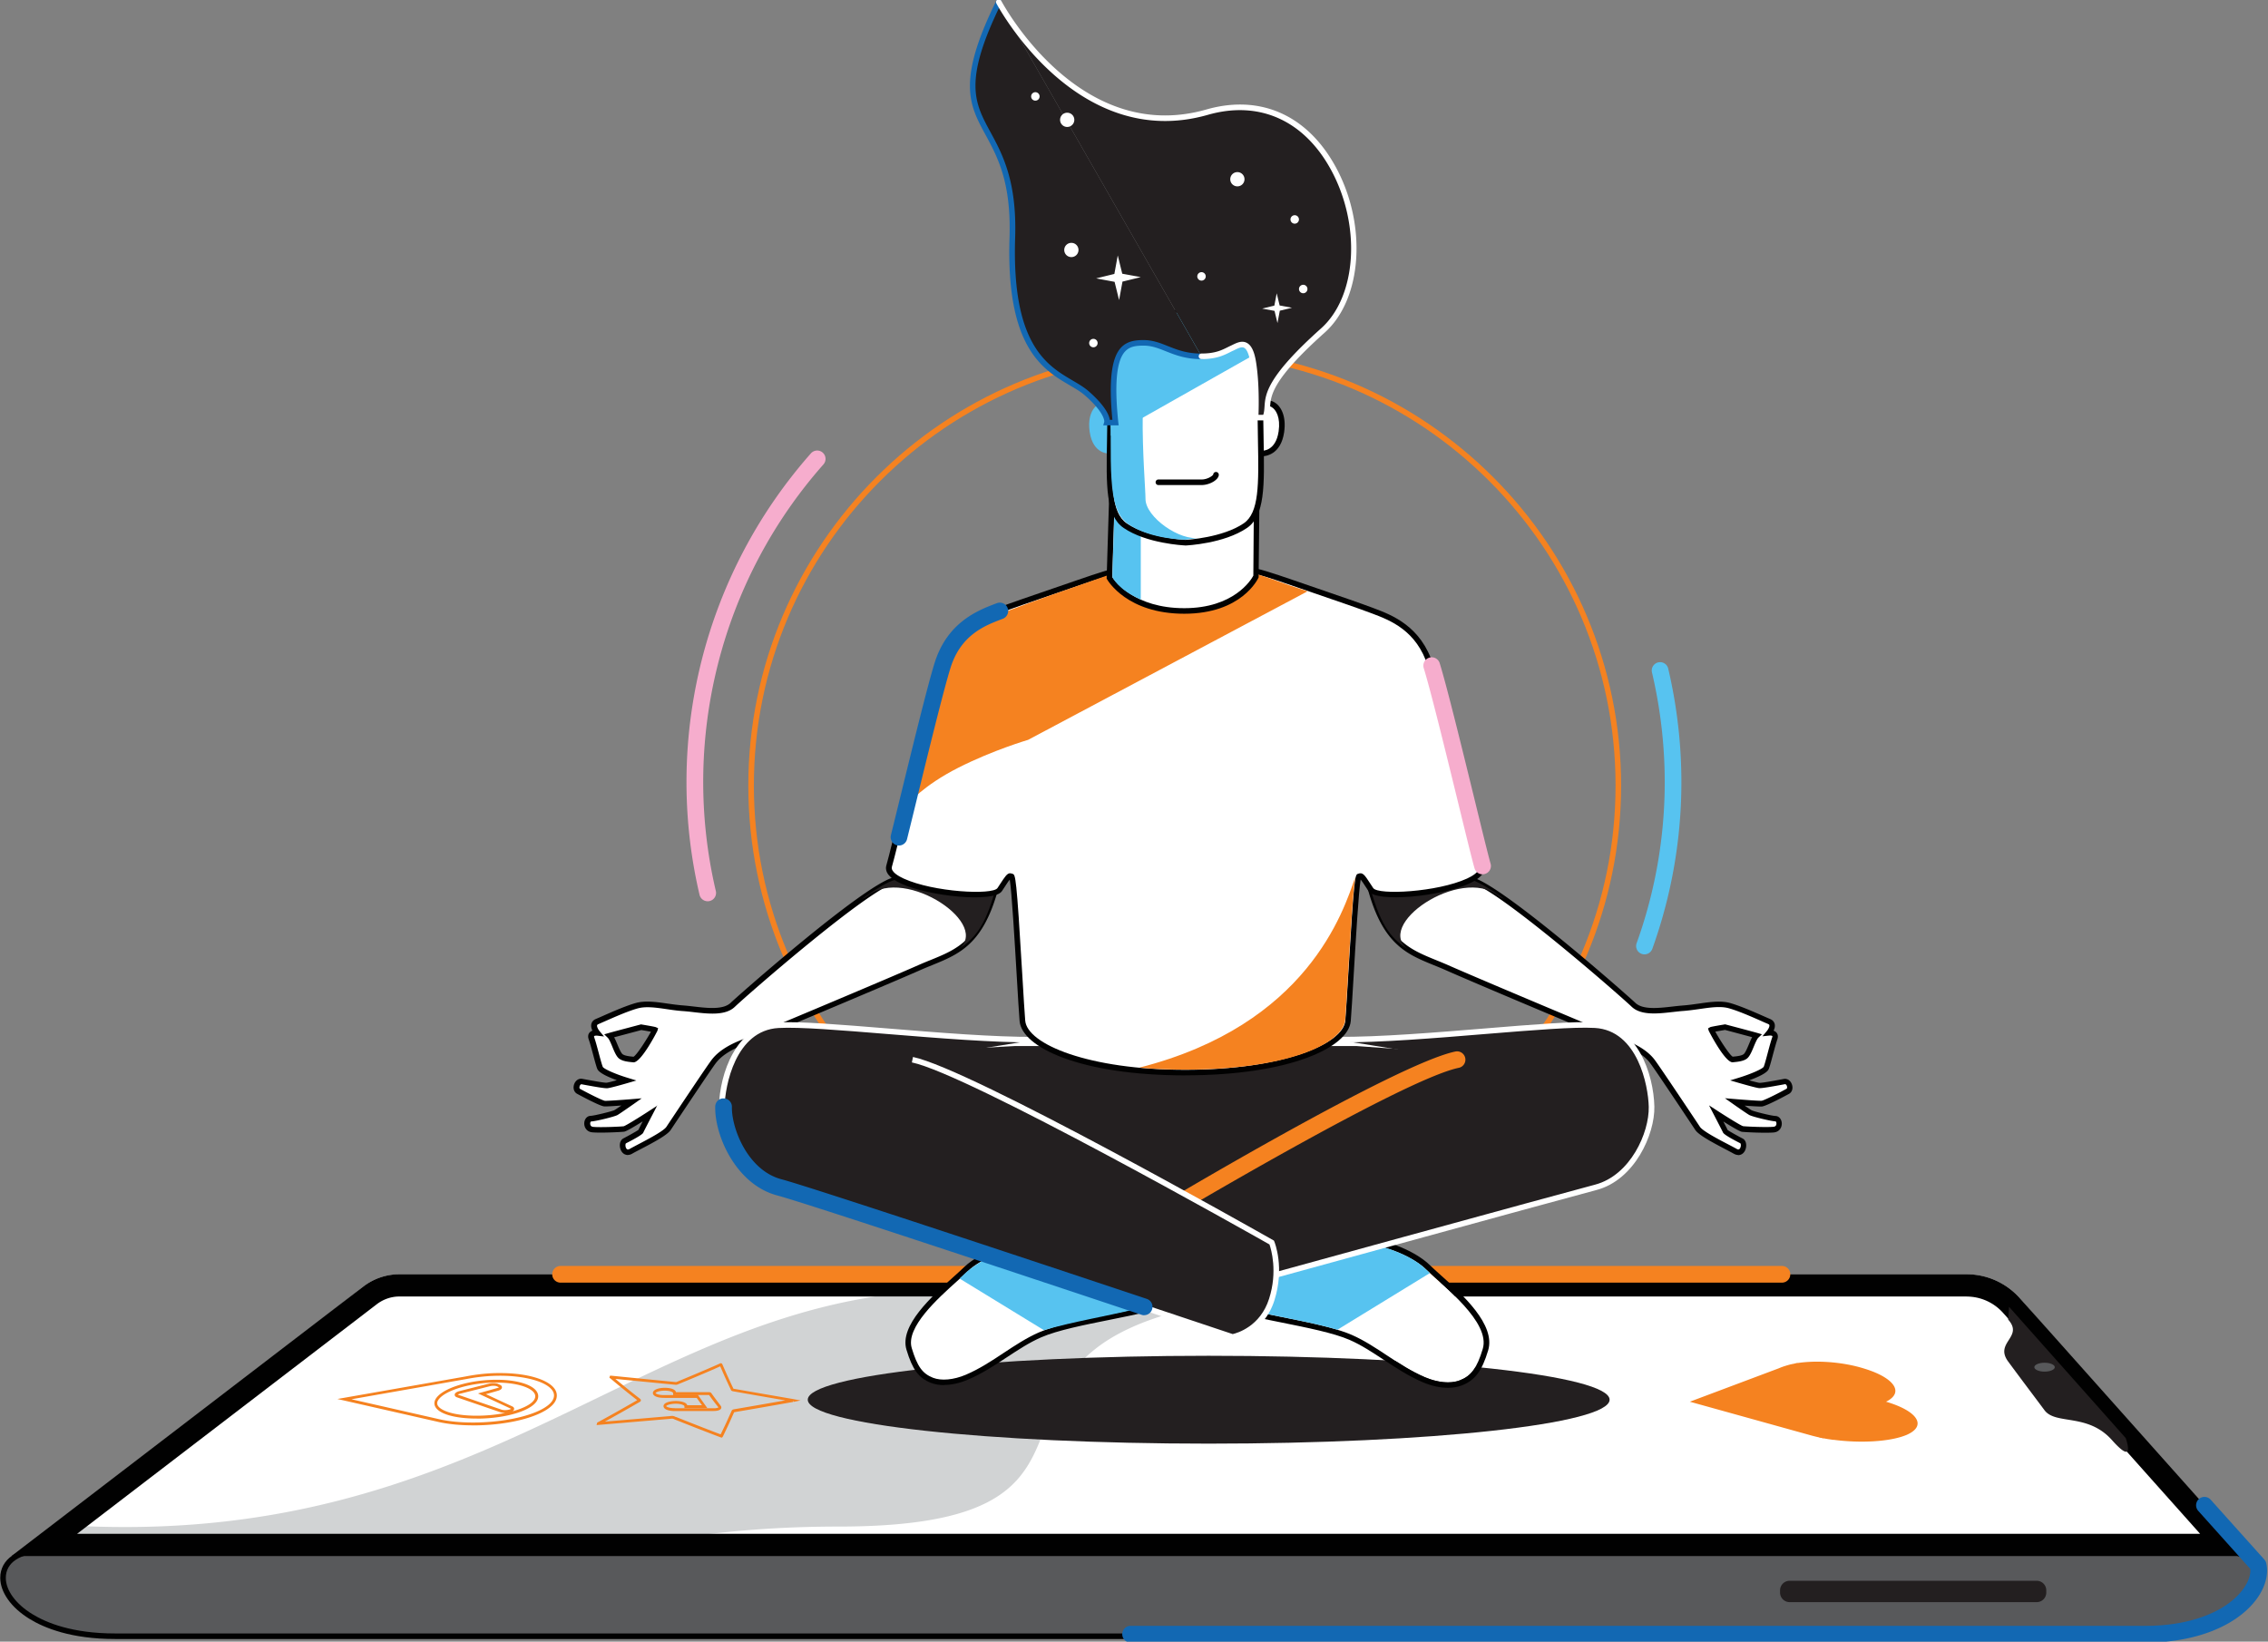 <svg width="1090" height="789" fill="none" xmlns="http://www.w3.org/2000/svg"><rect width="100%" height="100%" fill="#808080" stroke="none"/><g clip-path="url(#a)"><path d="M569.371 587.29c-115.652 0-209.734-94.082-209.734-209.734 0-115.652 94.082-209.734 209.734-209.734 115.652 0 209.735 94.082 209.735 209.734 0 115.652-94.083 209.734-209.735 209.734Zm0-416.822c-114.181 0-207.061 92.879-207.061 207.061s92.88 207.062 207.061 207.062c114.182 0 207.062-92.88 207.062-207.062 0-114.182-92.88-207.061-207.062-207.061Z" fill="#F58220"/><path d="M340.099 433.15a4.02 4.02 0 0 1-3.903-3.1c-17.613-75.053 2.406-154.354 53.537-212.167a4.015 4.015 0 0 1 5.666-.347 4.016 4.016 0 0 1 .347 5.666c-49.42 55.861-68.744 132.517-51.718 205.03a3.993 3.993 0 0 1-2.994 4.811c-.321.08-.615.107-.909.107h-.026Z" fill="#F6ADCD"/><path d="M790.332 458.675a4.006 4.006 0 0 1-3.769-5.372c15.021-41.749 17.56-86.759 7.377-130.139a3.992 3.992 0 0 1 2.993-4.811 3.993 3.993 0 0 1 4.811 2.994c10.531 44.903 7.885 91.49-7.644 134.682a4.017 4.017 0 0 1-3.768 2.646Z" fill="#57C3F0"/><path d="M543.338 786.387h488.082c58.08 0 68.53-41.322 34.4-41.322H20.887c-34.132 0-23.682 41.322 34.398 41.322h488.08-.027Z" fill="#58595B"/><path d="M1031.42 787.723H55.285c-21.008 0-33.97-5.265-41.16-9.702C5.357 772.622.118 765.245.118 758.323c0-8.847 8.152-14.594 20.768-14.594H1065.82c12.61 0 20.76 5.72 20.76 14.594 0 6.949-5.23 14.299-14 19.698-7.19 4.437-20.15 9.702-41.16 9.702ZM20.886 746.402c-11.172 0-18.094 4.57-18.094 11.921 0 6.013 4.757 12.535 12.722 17.426 6.896 4.25 19.378 9.302 39.771 9.302h976.135c20.36 0 32.87-5.052 39.77-9.302 7.96-4.918 12.72-11.439 12.72-17.426 0-7.351-6.92-11.921-18.09-11.921H20.887Z" fill="#010101"/><path d="m12.815 745.065 161.597-126.557a28.446 28.446 0 0 1 17.56-6.067h753.195a34.26 34.26 0 0 1 25.899 11.841l104.424 120.783H12.815Z" fill="#fff"/><path d="M293.993 745.066c31.673-6.896 67.943-11.386 108.89-11.386 162.64 0 35.227-91.677 203.213-110.547H420.577C299.82 641.709 222.897 739.212 45.717 733.68a546.964 546.964 0 0 0-17.988-.295l-14.914 11.681h281.178Z" fill="#D1D3D4"/><path d="M945.14 623.132a23.47 23.47 0 0 1 17.801 8.152l.053.054.054.053 94.322 105.763H37.057l143.93-110.253c3.127-2.432 7.003-3.795 10.958-3.795H945.14m0-10.691H191.972a28.503 28.503 0 0 0-17.56 6.067L5.518 747.845H1081.24l-110.201-123.59a34.257 34.257 0 0 0-25.899-11.84Z" fill="#010101"/><path d="M1031.42 789.407H543.365a4.003 4.003 0 0 1-4.009-4.009 4.004 4.004 0 0 1 4.009-4.009h488.055c20.44 0 37.66-6.308 46.05-16.892 2.86-3.608 4.3-7.431 4.01-10.478l-25.02-27.904a4.022 4.022 0 0 1 .32-5.666c1.66-1.497 4.17-1.336 5.67.321l25.79 28.759c.46.508.78 1.096.91 1.764 1.31 5.613-.64 12.242-5.37 18.202-9.89 12.482-29.48 19.939-52.34 19.939l-.02-.027Z" fill="#1268B3"/><path d="M978.844 759.739H860.091a4.597 4.597 0 0 0-4.597 4.597v1.07a4.597 4.597 0 0 0 4.597 4.597h118.753a4.597 4.597 0 0 0 4.597-4.597v-1.07a4.597 4.597 0 0 0-4.597-4.597ZM965.133 634.224c7.591 8.42-6.789 10.932 0 20.153 6.789 9.222 12.108 16.198 17.453 23.387 5.346 7.19 20.744 1.23 32.444 14.38 11.71 13.15 6.58-1.016 6.58-1.016l-56.076-63.078-.401 6.174Z" fill="#231F20"/><path d="M987.531 657.077c0 1.176-2.219 2.138-4.918 2.138-2.7 0-4.918-.962-4.918-2.138s2.218-2.138 4.918-2.138c2.699 0 4.918.962 4.918 2.138Z" fill="#58595B"/><path fill-rule="evenodd" clip-rule="evenodd" d="M868.805 668.276c.107.214-.08.428-.535.561l-3.474.963 25.739 2.352c1.042.106 1.871.454 1.817.828-.026.267-.508.455-1.202.508l-27.343 1.737 10.183.989c.855.08 1.55.348 1.711.642.16.32-.294.588-1.069.641l-7.19.722 6.682.668c1.069.107 1.844.481 1.71.855-.053.187-.347.321-.775.401l-4.169.802 3.795.722c.642.133 1.123.347 1.23.588l4.918 9.675c13.203 1.791 27.716 1.016 35.601-2.352 9.89-4.383 5.052-11.466-9.996-15.903 8.954-4.41 3.982-11.493-10.451-15.903-10.825-3.394-24.108-4.196-33.704-2.406l6.522 12.857v.053Zm7.644 22.986-4.223-8.606-6.094-1.15c-1.016-.187-1.497-.614-1.096-.935.134-.107.374-.187.668-.267l3.074-.588-8.553-.856c-.855-.08-1.523-.347-1.657-.641-.134-.321.321-.588 1.123-.642l7.056-.721-11.707-1.15c-.855-.08-1.524-.347-1.657-.641v-.027c-.08-.321.454-.588 1.283-.641l26.888-1.711-21.222-1.924c-1.042-.107-1.791-.455-1.71-.829.026-.16.24-.294.588-.401l5.773-1.603-5.8-11.787c-1.55.4-2.967.908-4.196 1.443l-42.845 16.09 58.08 16.144a62.972 62.972 0 0 0 6.307 1.443h-.08Z" fill="#F58220"/><path fill-rule="evenodd" clip-rule="evenodd" d="M859.156 656.115c1.684-.535 3.635-.802 4.517-.935.909-.134 8.526 5.372 8.526 5.372l23.922 6.682v14.593l-11.279 7.244s-2.379 3.1-4.01 2.913c-1.63-.187-4.249-.668-5.693-.962-1.443-.294-14.807-7.056-14.807-7.056l-10.852-10.558 4.491-12.161 5.158-5.105.027-.027Z" fill="#F58220"/><path d="M227.253 685.035c-6.067 0-11.706-.562-16.304-1.577l-48.805-11.092 61.956-10.879c5.345-1.042 10.958-1.63 16.384-1.577 12.696 0 22.932 3.021 26.113 7.645 1.096 1.603 1.31 3.394.615 5.185-2.7 6.896-20.233 12.321-39.905 12.321h-.054v-.026Zm-58.347-12.536 42.337 9.622c4.517 1.016 10.05 1.55 16.01 1.55h.054c18.843 0 36.19-5.131 38.649-11.466.534-1.363.374-2.673-.482-3.929-2.886-4.223-12.936-7.056-24.99-7.083h-.107c-5.266 0-10.798.535-16.037 1.55l-55.434 9.756Zm60.218 9.275c-10.424 0-18.041-2.165-19.912-5.667-.481-.882-.802-2.325.347-4.035 3.368-5.025 16.144-8.954 29.081-8.954h.053c9.462 0 17.026 2.218 19.271 5.666.802 1.23.935 2.593.347 3.956-2.218 5.078-15.021 9.061-29.187 9.061v-.027Zm9.542-17.32c-12.348 0-24.883 3.742-27.984 8.339-.641.962-.748 1.818-.294 2.673 1.31 2.459 7.618 4.945 18.71 4.945 4.837 0 9.622-.508 13.818-1.363h-.214a7.73 7.73 0 0 1-2.085-.268l-20.954-7.19a5.169 5.169 0 0 1-.535-.24c-.641-.428-.615-.962-.588-1.176.107-.695.936-1.256 2.272-1.604l14.193-3.581c1.55-.401 3.394-.348 4.383.133l.962.455c.802.374.909.935.882 1.229 0 .454-.321 1.069-1.63 1.524l-6.068 1.71 12.643 5.88c.454.214.748.481.855.829.107.267.08.561-.053.855a1.895 1.895 0 0 1-.642.668c5.56-1.523 9.649-3.688 10.665-6.067.401-.935.32-1.817-.241-2.673-1.978-3.02-9.275-5.051-18.148-5.051h-.054l.107-.027Zm-18.602 5.853s.053.001.08.027l20.928 7.163c.401.134.989.214 1.657.214 1.417 0 2.512-.347 2.94-.615l-15.93-7.403 9.515-2.673c.268-.107.455-.187.562-.267l-.963-.455c-.641-.294-2.111-.401-3.474-.053l-14.193 3.581a3.874 3.874 0 0 0-1.122.428v.053ZM346.941 690.915l-.508-.08-2.779-1.043a1533.341 1533.341 0 0 1-19.271-7.537s-.241-.107-.374-.16c-.268-.134-.508-.241-.802-.268-.294-.026-.749 0-1.176.081-.214 0-.401.053-.615.053-11.146.962-22.398 1.898-33.758 2.86l-.962.08.348-1.229.294-.161c.214-.08.267-.107.32-.133 6.335-3.448 12.563-6.976 18.576-10.451a393.156 393.156 0 0 1-12.562-10.183 1.788 1.788 0 0 0-.267-.214l-.535-.401.294-.962h.562c10.183 1.015 20.473 2.031 30.871 3.047.32.026.427 0 .614-.054a1157.214 1157.214 0 0 0 17.774-7.51c.963-.428 1.898-.829 2.834-1.257.053-.026.133-.08.213-.107l.241-.133.588.133.267.348.508 1.149c.695 1.577 1.39 3.181 2.112 4.758a369.835 369.835 0 0 0 2.191 4.731l.161.32c.133.268.267.562.374.829.027 0 .08 0 .16.027 9.221 1.63 18.576 3.234 28.091 4.864l4.036.749-3.368.694-.133-.668-.134.695-.374.08a3241.923 3241.923 0 0 1-27.77 4.838c-.081 0-.134 0-.161.027-.908 2.058-1.844 4.116-2.779 6.174a514.69 514.69 0 0 1-2.62 5.479l-.187.268-.294.347v-.08Zm-22.05-9.916a1542.61 1542.61 0 0 0 19.244 7.537l2.218.829c.855-1.738 1.657-3.422 2.459-5.105.962-2.085 1.898-4.17 2.833-6.255.241-.534.829-.641 1.123-.695 8.339-1.416 16.544-2.86 24.643-4.276a3394.598 3394.598 0 0 1-25.017-4.357c-.321-.053-.882-.16-1.096-.641-.134-.321-.294-.642-.428-.936l-.16-.32c-.749-1.577-1.47-3.154-2.192-4.731a369.092 369.092 0 0 1-2.111-4.785l-.268-.588c-.882.401-1.764.775-2.619 1.176a935.93 935.93 0 0 1-17.801 7.511c-.401.16-.748.214-1.229.16a15285.01 15285.01 0 0 1-28.733-2.806 376.822 376.822 0 0 0 11.867 9.568c.348.268.401.562.374.749 0 .454-.4.668-.534.748a1020.008 1020.008 0 0 1-16.759 9.462c10.291-.855 20.474-1.737 30.604-2.593.187 0 .374-.026.561-.053.508-.054 1.016-.134 1.47-.08.508.053.909.24 1.23.401.107.053.214.107.321.133v-.053Zm18.014-2.833h-18.549c-2.352 0-5.025-.535-5.426-2.032-.107-.374-.027-.775.214-1.122.588-.856 2.245-1.444 4.437-1.631 2.699-.213 5.934.321 6.628 1.764.027.081.054.161.081.214h7.083l-2.54-3.528h-15.448c-2.326 0-3.929-.347-4.892-1.069-.855-.642-.748-1.363-.668-1.63.401-1.39 2.833-2.005 4.784-2.112 2.62-.16 5.533.347 6.175 1.791.026.08.053.187.08.267h15.689c.401 0 .989 0 1.337.508 1.443 2.031 2.966 4.036 4.49 6.067.294.374.374.829.187 1.23-.294.695-1.256 1.096-2.833 1.229-.267 0-.508.027-.775.027l-.054.027Zm-18.549-1.337h19.217c1.203-.107 1.658-.374 1.711-.454a111.504 111.504 0 0 1-4.517-5.934h-17.24l-.026-.641v-.294c-.214-.642-2.085-1.283-4.865-1.123-2.352.134-3.501.882-3.581 1.149a.6.6 0 0 0 .187.161c.721.534 2.111.802 4.116.802h16.117l4.437 6.201h-10.959l-.026-.642v-.267c-.241-.642-2.486-1.337-5.293-1.096-2.405.214-3.394.882-3.474 1.096.107.321 1.443.989 4.143.989l.053.053ZM856.403 616.451h-587a4.004 4.004 0 0 1-4.009-4.01 4.004 4.004 0 0 1 4.009-4.009h587a4.003 4.003 0 0 1 4.009 4.009c0 2.219-1.79 4.01-4.009 4.01Z" fill="#F58220"/><path d="M580.891 693.828c106.416 0 192.682-9.454 192.682-21.115 0-11.662-86.266-21.115-192.682-21.115-106.415 0-192.682 9.453-192.682 21.115 0 11.661 86.267 21.115 192.682 21.115Z" fill="#231F20"/><path d="M551.384 629.12c-16.117 3.956-39.451 7.19-51.479 12.428-12.027 5.239-22.264 14.834-35.2 20.367-5.854 2.486-12.188 3.288-16.812 1.47-5.373-2.112-8.152-5.72-10.985-15.075-3.903-12.909 19.137-30.309 27.316-38.301 8.178-7.991 28.759-15.235 42.39-12.081 13.631 3.181 40.359.134 44.743-.534 4.383-.669 0 31.726 0 31.726h.027Z" fill="#fff"/><path d="M453.693 665.71c-2.299 0-4.411-.374-6.282-1.096-5.906-2.325-8.873-6.361-11.76-15.93-3.501-11.573 12.188-25.658 22.585-34.987 1.978-1.764 3.715-3.341 5.052-4.65 8.633-8.42 29.561-15.69 43.62-12.429 13.177 3.074 39.584.161 44.235-.561.695-.107 1.363.134 1.871.615 3.314 3.287.588 25.766-.348 32.581l-.133.909-.882.214c-5.48 1.336-11.654 2.592-18.175 3.902-12.402 2.486-25.258 5.052-33.063 8.446-5.746 2.486-11.012 5.987-16.598 9.649-5.827 3.849-11.867 7.831-18.603 10.691-4.009 1.711-7.965 2.566-11.546 2.566l.027.08Zm45.704-67.194c-12.428 0-27.583 5.934-34.265 12.455-1.363 1.337-3.154 2.94-5.132 4.731-9.274 8.339-24.83 22.264-21.81 32.234 2.646 8.767 5.132 12.215 10.184 14.219 4.009 1.577 9.916 1.043 15.796-1.443 6.522-2.78 12.455-6.682 18.175-10.477 5.426-3.582 11.039-7.297 16.999-9.89 8.072-3.501 21.062-6.12 33.597-8.633 6.147-1.229 11.974-2.405 17.186-3.662 1.657-12.695 2.513-26.995 1.123-29.267-6.255.909-31.646 3.555-44.957.455-2.138-.508-4.463-.722-6.896-.722Z" fill="#010101"/><path d="M487.53 501.44h164.698l87.828 6.334-34.105 36.484s-135.404 46.801-137.622 45.064c-2.219-1.738-118.432-63.56-121.586-65.885-3.154-2.299-14.7-19.057-14.7-19.057l55.461-2.94h.026Z" fill="#231F20"/><path d="M568.169 590.551c-.455 0-.562-.107-.669-.187-1.416-1.016-29.855-16.277-57.331-31.031-37.74-20.287-62.624-33.651-64.201-34.827-3.234-2.379-13.818-17.667-15.021-19.378l-1.363-1.977 57.92-3.074h164.697l90.715 6.548-36.243 38.783-.321.106c-118.218 40.868-135.27 45.037-138.237 45.037h.054Zm-133.667-84.968c4.597 6.575 11.065 15.342 13.016 16.785 1.604 1.176 34.693 18.95 63.88 34.613 36.137 19.404 54.419 29.24 57.359 31.031 6.307-.561 84.54-26.995 136.446-44.93l31.967-34.212-85.049-6.12H487.557l-53.028 2.833h-.027ZM598.158 629.12c16.117 3.956 39.45 7.19 51.478 12.428 12.027 5.239 22.264 14.834 35.201 20.367 5.853 2.486 12.188 3.288 16.811 1.47 5.373-2.112 8.152-5.72 10.986-15.075 3.902-12.909-19.138-30.309-27.316-38.301-8.179-7.991-28.76-15.235-42.391-12.081-13.631 3.181-40.359.134-44.742-.534-4.384-.669 0 31.726 0 31.726h-.027Z" fill="#fff"/><path d="M650.116 597.18c12.857 0 28.359 6.174 35.175 12.829 8.178 7.992 31.218 25.392 27.316 38.301-2.834 9.355-5.613 12.963-10.986 15.075-1.71.668-3.661.989-5.746.989-3.502 0-7.377-.909-11.039-2.459-12.936-5.506-23.173-15.128-35.201-20.367-12.027-5.238-35.361-8.446-51.478-12.428 0 0-4.276-31.726-.133-31.726h.133c2.94.427 15.85 1.951 28.198 1.951 6.094 0 12.055-.374 16.572-1.417 2.245-.534 4.677-.775 7.216-.775m0-2.673c-2.806 0-5.452.267-7.831.829-3.849.908-9.221 1.336-15.957 1.336-12.375 0-25.258-1.55-27.797-1.924h-.187l-.321-.027c-1.015 0-1.978.454-2.672 1.256-3.128 3.582-1.631 20.207.16 33.517l.24 1.791 1.764.428c5.506 1.363 11.707 2.592 18.256 3.902 12.348 2.486 25.097 5.025 32.795 8.366 5.64 2.459 10.852 5.907 16.384 9.542 5.88 3.875 11.948 7.884 18.817 10.824 4.116 1.764 8.285 2.673 12.108 2.673 2.485 0 4.757-.401 6.735-1.176 6.281-2.486 9.569-6.869 12.562-16.785 3.742-12.402-12.321-26.835-22.986-36.377-1.978-1.791-3.715-3.314-5.025-4.624-7.804-7.617-24.082-13.604-37.045-13.604v.053Z" fill="#010101"/><path d="M685.29 610.009c-8.178-7.991-28.759-15.235-42.39-12.081s-40.359.134-44.743-.534c-4.383-.669 0 31.726 0 31.726 13.444 3.314 31.887 6.12 44.609 9.969l44.475-27.262c-.694-.642-1.363-1.256-1.951-1.818ZM463.101 612.629c8.179-7.992 27.744-16.919 41.375-13.765 13.631 3.18 36.991-.802 41.375-1.444 4.383-.668 0 31.726 0 31.726-13.444 3.315-31.379 6.282-44.128 10.157l-40.573-24.83c.695-.642 1.363-1.256 1.951-1.818v-.026Z" fill="#57C3F0"/><path d="M857.553 519.775c-2.272.401-10.611 2.005-12.081 1.871-1.47-.134-9.355-2.405-9.355-2.405s11.76-3.635 12.696-6.041c.935-2.405 2.94-10.878 4.062-14.059 1.123-3.18-2.753-2.726-2.753-2.726s3.448-4.09 0-5.506c-3.448-1.417-12.802-5.853-18.977-7.564-6.174-1.711-14.005.615-22.184 1.229-8.179.588-18.897 3.208-23.975-1.63-5.051-4.838-64.2-56.69-77.858-60.004l-10.211-10.985s-46.239-13.552-38.14 15.609c8.125 29.133 21.061 30.63 36.644 37.552 15.609 6.923 79.195 33.598 85.449 36.11 6.254 2.512 10.531 5.452 13.15 8.874 2.62 3.421 19.725 29.187 21.783 32.234 2.059 3.047 14.193 8.766 18.042 10.985 3.849 2.218 5.158-3.956 3.074-4.998-2.085-1.043-7.564-4.09-7.671-4.437-.107-.321-4.464-8.714-4.464-8.714s11.146 7.217 12.536 7.431c1.389.214 11.573.668 15.074.321 3.501-.375 3.127-5.159.855-5.266-2.245-.107-10.851-2.245-12.027-2.913-1.176-.642-7.537-5.132-7.537-5.132s11.279.936 12.963.802c1.683-.107 10.504-4.784 12.508-5.907 2.005-1.123.668-5.105-1.603-4.704v-.027Zm-24.884-10.557c-2.192.294-10.558-14.193-10.21-14.353.347-.161 6.575-1.203 6.575-1.203s13.551 3.581 15.155 4.063c-1.898 1.817-3.341 8.285-5.346 9.942-1.577 1.283-5.212 1.417-6.174 1.551Z" fill="#fff"/><path d="M835.449 555.11c-.615 0-1.363-.161-2.219-.642a195.87 195.87 0 0 0-3.849-2.058c-7.029-3.688-12.989-6.922-14.62-9.328l-2.004-3.02c-4.785-7.19-17.534-26.327-19.726-29.16-2.512-3.288-6.628-6.041-12.589-8.446-5.586-2.245-69.679-29.107-85.502-36.137-1.978-.882-3.903-1.657-5.8-2.432-13.07-5.319-24.35-9.943-31.593-35.976-1.924-6.869-1.096-12.134 2.459-15.662 9.676-9.542 36.19-1.925 37.312-1.577l.348.107 10.183 10.958c15.075 4.33 74.491 56.77 78.073 60.218 3.581 3.422 11.092 2.566 17.72 1.818a138.81 138.81 0 0 1 5.212-.535c2.566-.187 5.105-.561 7.591-.908 5.453-.776 10.584-1.524 15.048-.268 4.784 1.337 11.386 4.25 15.769 6.174 1.39.615 2.54 1.123 3.368 1.47 1.524.615 2.085 1.658 2.272 2.433.267 1.122-.053 2.272-.508 3.234.535.187 1.043.481 1.443.989.482.588.909 1.63.321 3.287-.534 1.524-1.309 4.384-2.058 7.137-.775 2.94-1.523 5.693-2.031 6.976-.749 1.951-5.426 4.009-9.408 5.452 2.218.615 4.33 1.149 4.918 1.203 1.095.107 7.67-1.123 10.129-1.577l1.577-.294c1.684-.294 3.234.748 3.903 2.619.668 1.871.08 3.742-1.417 4.571-.107.053-10.771 5.907-13.07 6.067-1.016.08-4.918-.187-8.232-.428 1.577 1.069 2.94 2.005 3.394 2.246.936.507 9.328 2.646 11.467 2.726 1.683.08 2.94 1.603 2.993 3.581.054 1.898-1.122 4.063-3.795 4.33-3.635.374-13.979-.107-15.422-.321-1.043-.16-5.079-2.565-8.874-4.944 1.31 2.566 1.871 3.635 2.085 4.116.935.668 5.132 3.02 7.19 4.063 1.042.534 1.657 1.657 1.71 3.127.054 1.523-.561 3.474-2.085 4.383a3.48 3.48 0 0 1-1.764.481l.081-.053Zm-159.54-144.999c-5.586 0-10.931.988-14.032 4.035-2.806 2.78-3.394 7.164-1.764 13.044 6.896 24.803 17.106 28.946 30.042 34.238 1.898.775 3.876 1.577 5.88 2.459 15.823 7.003 79.837 33.838 85.423 36.083 6.415 2.593 10.905 5.64 13.712 9.301 2.218 2.914 14.566 21.409 19.832 29.294l2.004 3.02c1.39 2.059 9.061 6.068 13.632 8.446 1.63.856 3.02 1.577 3.955 2.112.535.321.962.374 1.256.187.482-.294.829-1.176.802-2.005 0-.561-.187-.828-.24-.855-2.967-1.497-7.992-4.169-8.339-5.212-.187-.401-2.78-5.452-4.384-8.526l-2.325-4.49 4.25 2.753c5.158 3.341 11.092 6.976 12.081 7.243 1.202.187 11.225.641 14.673.294 1.31-.134 1.417-1.176 1.39-1.604 0-.561-.267-.989-.454-.989-2.299-.107-11.146-2.245-12.616-3.073-1.203-.669-7.029-4.758-7.671-5.212l-4.009-2.833 4.891.4c4.491.375 11.574.909 12.75.802 1.149-.133 7.965-3.528 11.947-5.746.348-.187.348-.829.187-1.337-.133-.401-.508-.935-.909-.882l-1.577.294c-5.987 1.096-9.675 1.711-10.878 1.604-1.523-.134-8.259-2.085-9.595-2.459l-4.303-1.256 4.276-1.31c5.88-1.817 11.306-4.223 11.867-5.265.455-1.15 1.203-3.956 1.925-6.682.748-2.807 1.523-5.693 2.111-7.324.161-.481.134-.695.107-.721-.134-.187-.882-.294-1.47-.241l-3.287.348 2.111-2.54c.588-.695 1.39-2.084 1.203-2.806 0-.107-.08-.347-.668-.588a100.73 100.73 0 0 1-3.422-1.497c-4.303-1.897-10.798-4.757-15.395-6.04-3.929-1.096-8.82-.401-13.952.347-2.512.348-5.105.722-7.778.936-1.63.107-3.341.32-5.105.507-7.216.829-15.395 1.764-19.885-2.539-6.121-5.853-64.174-56.503-77.244-59.657l-.401-.106-10.237-10.986c-1.924-.534-11.413-2.993-20.313-2.993l-.054.027Zm156.787 100.443c-3.796 0-11.44-15.048-11.493-15.208l-.321-1.096 1.042-.588c.187-.08.508-.24 6.896-1.309l.294-.054.267.08s13.578 3.582 15.182 4.063l2.218.641-1.684 1.604c-.721.695-1.523 2.646-2.245 4.357-.962 2.352-1.897 4.57-3.18 5.639-1.631 1.363-4.651 1.631-6.281 1.791l-.562.053h-.187l.054.027Zm-.134-2.673h-.053.053Zm-8.179-12.054c1.764 3.261 6.709 11.119 8.366 12.028l.454-.054c1.15-.107 3.823-.347 4.838-1.203.775-.641 1.684-2.833 2.432-4.597.535-1.283 1.043-2.512 1.604-3.528-3.715-.989-11.466-3.074-13.043-3.474-1.657.294-3.421.588-4.624.801l-.027.027Z" fill="#010101"/><path d="M278.01 524.48c2.004 1.122 10.824 5.8 12.508 5.906 1.684.107 12.963-.801 12.963-.801s-6.361 4.49-7.537 5.131c-1.176.642-9.782 2.807-12.028 2.914-2.245.107-2.646 4.891.856 5.265 3.501.374 13.684-.08 15.074-.321 1.39-.24 12.536-7.43 12.536-7.43s-4.357 8.393-4.464 8.713c-.107.321-5.586 3.368-7.671 4.437-2.085 1.043-.775 7.217 3.074 4.998 3.849-2.191 15.983-7.911 18.041-10.985s19.164-28.839 21.784-32.234c2.619-3.421 6.895-6.361 13.15-8.874 6.254-2.512 69.84-29.187 85.449-36.109 15.609-6.923 28.546-8.419 36.644-37.553 8.126-29.133-38.141-15.609-38.141-15.609l-10.21 10.985c-13.658 3.288-72.807 55.14-77.858 60.005-5.052 4.837-15.797 2.245-23.975 1.63-8.179-.588-16.01-2.94-22.185-1.23-6.174 1.711-15.528 6.148-18.976 7.565-3.448 1.416 0 5.505 0 5.505s-3.903-.454-2.753 2.727c1.122 3.18 3.127 11.653 4.062 14.059.936 2.405 12.696 6.04 12.696 6.04s-7.885 2.272-9.355 2.406c-1.47.133-9.809-1.47-12.081-1.871-2.272-.401-3.635 3.581-1.603 4.704v.027Zm20.313-16.839c-2.005-1.657-3.448-8.125-5.346-9.943 1.631-.481 15.155-4.063 15.155-4.063s6.228 1.043 6.575 1.203c.348.161-8.018 14.647-10.21 14.353-.962-.134-4.597-.267-6.174-1.55Z" fill="#fff"/><path d="M301.744 555.11c-.775 0-1.39-.268-1.764-.481-1.524-.909-2.138-2.86-2.085-4.384.054-1.47.695-2.592 1.711-3.127 2.031-1.042 6.254-3.394 7.19-4.063.24-.481.775-1.55 2.084-4.116-3.768 2.379-7.831 4.785-8.873 4.945-1.444.214-11.787.695-15.422.321-2.673-.268-3.849-2.459-3.796-4.33.054-2.005 1.31-3.502 2.994-3.582 2.138-.107 10.504-2.245 11.466-2.726.428-.24 1.818-1.176 3.395-2.245-3.315.24-7.244.508-8.233.428-2.298-.161-12.963-6.014-13.07-6.068-1.496-.828-2.058-2.699-1.416-4.57.668-1.844 2.218-2.914 3.902-2.62l1.577.295c2.486.454 9.087 1.683 10.13 1.576.588-.053 2.699-.588 4.918-1.202-3.983-1.444-8.66-3.502-9.408-5.453-.508-1.283-1.257-4.062-2.032-6.976-.748-2.753-1.497-5.586-2.058-7.109-.588-1.658-.16-2.7.321-3.288a3.269 3.269 0 0 1 1.443-.989c-.454-.935-.775-2.111-.508-3.234.187-.775.722-1.818 2.272-2.432.829-.348 2.005-.856 3.368-1.47 4.383-1.925 10.985-4.838 15.77-6.174 4.463-1.23 9.622-.508 15.047.267 2.459.347 5.025.721 7.591.909 1.657.133 3.421.32 5.212.534 6.629.775 14.139 1.631 17.721-1.817 3.581-3.448 62.998-55.889 78.072-60.219l10.183-10.958.348-.107c1.123-.321 27.663-7.965 37.312 1.577 3.555 3.501 4.384 8.767 2.459 15.663-7.243 26.059-18.549 30.657-31.592 35.975-1.898.776-3.822 1.551-5.8 2.433-15.823 7.002-79.917 33.864-85.503 36.136-5.96 2.405-10.076 5.185-12.589 8.446-2.165 2.833-14.914 21.97-19.725 29.16l-2.005 3.02c-1.63 2.433-7.591 5.667-14.62 9.329-1.577.828-2.94 1.523-3.849 2.058-.828.481-1.577.641-2.218.641l.08.027Zm14.139-23.842-2.325 4.491c-1.604 3.073-4.223 8.152-4.41 8.606-.321.962-5.346 3.635-8.313 5.132-.053.027-.24.294-.24.855-.027.829.32 1.711.802 2.005.294.187.721.107 1.256-.187.935-.535 2.325-1.256 3.929-2.112 4.597-2.405 12.268-6.415 13.658-8.446l2.004-3.02c5.266-7.885 17.587-26.381 19.832-29.294 2.807-3.662 7.297-6.709 13.712-9.301 5.586-2.245 69.6-29.08 85.423-36.083a198.412 198.412 0 0 1 5.88-2.459c12.936-5.265 23.146-9.435 30.042-34.239 1.63-5.88 1.042-10.263-1.764-13.043-8.018-7.911-31.218-1.871-34.346-1.016l-10.236 10.986-.401.107c-13.097 3.153-71.123 53.803-77.244 59.656-4.49 4.304-12.669 3.368-19.859 2.54-1.764-.214-3.501-.401-5.105-.508-2.646-.187-5.265-.561-7.778-.936-5.158-.748-10.023-1.443-13.952-.347-4.597 1.283-11.092 4.143-15.395 6.04-1.417.615-2.593 1.15-3.421 1.497-.588.241-.669.508-.669.588-.187.722.615 2.112 1.203 2.807l2.138 2.566-3.314-.401c-.561-.054-1.31.053-1.47.24 0 0-.053.241.107.722.588 1.63 1.363 4.517 2.112 7.323.721 2.726 1.496 5.56 1.951 6.709.561 1.016 5.987 3.448 11.867 5.239l4.276 1.309-4.303 1.256c-1.336.401-8.072 2.326-9.595 2.46-1.176.106-4.891-.508-10.852-1.604l-1.577-.294c-.427-.08-.775.481-.908.882-.188.508-.188 1.149.187 1.336 3.982 2.192 10.798 5.613 11.974 5.747 1.149.053 8.259-.428 12.749-.802l4.891-.401-4.009 2.833c-.668.455-6.468 4.544-7.671 5.212-1.47.802-10.317 2.967-12.616 3.074-.213 0-.454.454-.454.989 0 .427.107 1.47 1.39 1.603 3.448.348 13.498-.106 14.727-.294.936-.267 6.869-3.875 12.028-7.243l4.249-2.753-.16-.027Zm-11.386-20.714h-.187l-.561-.053c-1.631-.161-4.624-.428-6.282-1.791-1.282-1.069-2.218-3.287-3.18-5.64-.722-1.737-1.524-3.688-2.245-4.356l-1.657-1.604 2.218-.641c1.63-.481 15.181-4.063 15.181-4.063l.268-.08.294.053c6.388 1.069 6.708 1.23 6.896 1.31l1.042.481-.321 1.203c-.053.16-7.697 15.208-11.493 15.208l.027-.027Zm.107-2.673h.053-.053Zm-9.462-9.381c.561 1.016 1.069 2.245 1.604 3.501.721 1.764 1.657 3.956 2.432 4.624 1.016.829 3.689 1.096 4.838 1.203l.454.053c1.657-.908 6.602-8.766 8.366-12.027-1.176-.214-2.94-.535-4.624-.802-1.577.428-9.328 2.486-13.043 3.475l-.027-.027Z" fill="#010101"/><path d="M642.633 499.703c39.023.24 102.715-8.152 123.884-6.976 21.142 1.203 26.942 27.209 27.209 39.183.241 12.001-8.553 33.945-26.808 38.756s-181.216 49.633-181.216 49.633l-27.236-36.109s115.519-69.038 143.637-74.892" fill="#231F20"/><path d="m585.167 621.823-28.679-38.034 1.283-.775c4.731-2.833 116.026-69.226 144.064-75.052l.535 2.619c-25.98 5.399-129.23 66.392-141.953 73.956l25.793 34.212c12.936-3.555 162.987-44.823 180.36-49.393 17.026-4.49 26.087-24.991 25.819-37.419-.213-10.13-5.292-36.725-25.926-37.901-10.049-.561-29.614 1.043-52.226 2.887-24.002 1.978-51.264 4.223-71.578 4.063v-2.673c20.233.16 47.389-2.112 71.364-4.063 22.746-1.871 42.364-3.474 52.601-2.886 20.286 1.149 28.117 24.857 28.465 40.493.267 13.31-9.462 35.227-27.797 40.065-18.042 4.757-179.559 49.179-181.189 49.634l-.882.24-.054.027Z" fill="#fff"/><path d="M556.649 588.199c-1.363 0-2.7-.695-3.448-1.951a4.037 4.037 0 0 1 1.39-5.506c4.731-2.833 116.427-69.466 144.866-75.373a3.996 3.996 0 0 1 4.73 3.1c.455 2.165-.935 4.304-3.1 4.731-27.129 5.64-141.257 73.716-142.407 74.384a4.104 4.104 0 0 1-2.058.562l.027.053Z" fill="#F58220"/><path d="M497.927 499.703c-39.022.24-102.715-8.152-123.884-6.976-21.142 1.203-26.942 27.209-27.209 39.183-.24 12.001 8.553 33.945 26.808 38.756 18.256 4.811 218.662 71.898 218.662 71.898s13.898-2.513 18.843-17.935c4.918-15.422 0-27.449 0-27.449s-144.571-82.028-172.689-87.882" fill="#231F20"/><path d="m592.224 643.927-.321-.107c-2.005-.668-200.593-67.114-218.581-71.871-18.336-4.838-28.091-26.755-27.797-40.066.32-15.662 8.178-39.343 28.465-40.492 10.237-.588 29.882 1.042 52.6 2.886 23.949 1.951 51.051 4.196 71.337 4.063v2.673c-20.313.107-47.549-2.112-71.55-4.063-22.639-1.844-42.177-3.448-52.227-2.887-20.661 1.176-25.712 27.744-25.926 37.874-.267 12.455 8.767 32.929 25.819 37.419 17.721 4.677 208.986 68.664 218.395 71.818 2.084-.481 13.23-3.608 17.48-16.972 4.223-13.177.962-23.922.187-26.113-8.687-4.918-145.026-81.922-171.861-87.481l.534-2.619c28.011 5.826 167.157 84.674 173.064 88.015l.401.24.187.428c.214.508 5.052 12.642.027 28.358-5.105 16.011-19.271 18.737-19.886 18.844l-.347.053Z" fill="#fff"/><path d="M549.887 632.113c-.428 0-.856-.053-1.256-.214-59.951-19.992-162.426-54.017-175.095-57.358-19.646-5.185-30.096-28.545-29.802-42.711.053-2.219 1.844-4.036 4.089-3.929 2.219.053 3.983 1.871 3.929 4.089-.214 10.183 7.564 30.497 23.815 34.773 12.883 3.395 115.545 37.473 175.576 57.492 2.111.695 3.234 2.967 2.539 5.078a4.001 4.001 0 0 1-3.795 2.753v.027Z" fill="#1268B3"/><path d="M720.144 430.531c.882.695 1.898 1.149 2.887 1.523-6.949-4.891-12.669-8.366-15.877-9.141l-10.21-10.985s-46.239-13.551-38.141 15.609c5.186 18.63 10.344 23.788 18.47 29.187-17.855-11.84 24.723-40.68 42.871-26.193ZM417.049 430.531c-.882.695-1.898 1.149-2.887 1.523 6.949-4.891 12.669-8.366 15.877-9.141l10.21-10.985s46.239-13.551 38.14 15.609c-5.185 18.63-10.343 23.788-18.469 29.187 17.855-11.84-24.723-40.68-42.871-26.193Z" fill="#231F20"/><path d="M569.612 515.499c-47.977 0-77.244-12.696-78.26-24.884-1.015-12.188-3.715-68.824-5.158-69.386-1.47-.561-1.63 0-5.747 6.308-4.142 6.308-56.262-.374-53.135-11.306 3.127-10.932 18.897-78.366 24.456-96.274 5.56-17.908 18.737-22.986 27.584-26.3 8.847-3.315 19.778-7.003 39.183-13.658 19.404-6.656 23.547-8.019 51.104-8.019 27.556 0 31.699 1.337 51.104 8.019 19.404 6.655 30.363 10.343 39.183 13.658 8.847 3.314 22.024 8.392 27.583 26.3 5.559 17.908 21.302 85.342 24.456 96.274 3.127 10.932-49.019 17.614-53.135 11.306-4.143-6.308-4.277-6.869-5.747-6.308-1.47.562-4.142 57.198-5.158 69.386-1.016 12.188-30.256 24.884-78.26 24.884" fill="#fff"/><path d="M569.612 516.835c-50.275 0-78.527-13.444-79.596-26.113-.321-3.822-.802-11.974-1.363-21.436-.989-16.651-2.432-41.214-3.368-46.506-.561.588-1.443 1.951-2.566 3.688l-1.176 1.791c-3.768 5.746-34.987 2.592-48.431-3.582-5.666-2.592-8.045-5.559-7.109-8.847 1.202-4.169 4.303-16.892 7.911-31.592 5.853-23.895 13.123-53.643 16.545-64.709 5.8-18.656 19.939-23.975 28.385-27.155 6.976-2.62 15.315-5.48 27.957-9.809l11.279-3.876c19.485-6.682 23.548-8.072 51.559-8.072s32.047 1.39 51.558 8.072l11.279 3.876c12.616 4.329 20.955 7.189 27.931 9.809 8.446 3.18 22.585 8.499 28.385 27.155 3.421 11.066 10.718 40.814 16.545 64.709 3.608 14.7 6.708 27.396 7.884 31.566.936 3.26-1.443 6.254-7.109 8.847-13.444 6.174-44.663 9.328-48.431 3.581l-1.176-1.791c-1.123-1.737-2.032-3.1-2.566-3.742-.936 5.132-2.406 29.829-3.395 46.561-.561 9.435-1.042 17.613-1.363 21.435-1.042 12.643-29.294 26.114-79.596 26.114l.027.026Zm-84.193-97.129c.374 0 .775.107 1.256.267 1.363.508 1.818.695 4.677 49.153.562 9.435 1.043 17.587 1.364 21.382.935 11.386 30.63 23.655 76.923 23.655 46.293 0 75.987-12.269 76.923-23.655.321-3.795.802-11.947 1.363-21.382 2.86-48.458 3.314-48.645 4.677-49.153 2.326-.882 3.074.241 6.175 5.025l1.176 1.791c2.298 3.501 30.79 2.004 45.09-4.544 2.405-1.096 6.334-3.314 5.666-5.666-1.203-4.223-4.33-16.946-7.912-31.673-5.826-23.868-13.096-53.59-16.517-64.575-5.399-17.4-18.256-22.237-26.755-25.445-6.949-2.619-15.262-5.452-27.877-9.782l-11.28-3.876c-19.137-6.575-23.119-7.938-50.676-7.938-27.556 0-31.539 1.363-50.676 7.938l-11.279 3.876c-12.616 4.303-20.928 7.163-27.878 9.782-8.499 3.208-21.355 8.045-26.754 25.445-3.395 10.985-10.665 40.68-16.518 64.548-3.608 14.727-6.709 27.45-7.938 31.7-.669 2.378 3.26 4.57 5.666 5.666 14.273 6.548 42.791 8.045 45.09 4.544l1.176-1.791c2.486-3.822 3.475-5.319 4.945-5.319l-.107.027Z" fill="#010101"/><path d="M620.609 281.602c-19.405-6.655-23.841-9.622-51.425-9.622-27.583 0-30.47 2.406-49.874 9.088-19.405 6.655-31.673 11.279-40.52 14.593-8.847 3.314-21.917 6.388-27.476 24.296-3.101 9.969-9.328 43.861-14.807 66.259 0 0 7.216-8.714 24.055-17.24 16.838-8.526 33.543-13.391 33.543-13.391l134.308-71.39s-7.751-2.593-7.777-2.593h-.027Z" fill="#F58220"/><path d="m534.625 231.701-1.417 46.026s8.928 15.93 35.95 15.93c27.022 0 34.532-16.678 34.532-16.678l.321-41.349-69.386-3.929Z" fill="#fff"/><path d="M569.157 294.966c-27.476 0-36.75-15.929-37.125-16.598l-.187-.32 1.47-47.763 72.032 4.062-.454 43.166c-.321.722-8.179 17.453-35.762 17.453h.026Zm-34.612-17.613c1.39 2.111 10.798 14.941 34.612 14.941 23.815 0 32.154-13.578 33.197-15.636l.294-39.772-66.74-3.768-1.363 44.235Z" fill="#010101"/><path d="m536.042 231.781-1.443 45.572s2.699 6.067 13.658 10.771v-55.648l-12.215-.695ZM533.475 194.95c-4.65-3.688-11.412 1.444-9.782 12.562 1.604 11.093 9.515 10.451 9.515 10.451" fill="#57C3F0"/><path d="M606.042 194.95c4.651-3.688 11.413 1.444 9.782 12.562-1.603 11.093-9.515 10.451-9.515 10.451" fill="#fff"/><path d="M606.47 219.3h-.241l.214-2.673c.268 0 6.682.32 8.072-9.328.962-6.629-1.229-10.451-3.421-11.68-1.417-.802-2.913-.669-4.223.374l-1.657-2.085c2.165-1.737 4.864-1.951 7.216-.615 3.047 1.738 5.88 6.442 4.731 14.407-1.603 11.065-9.194 11.6-10.691 11.6Z" fill="#010101"/><path d="M569.612 260.808s18.015-.802 28.84-8.152 6.709-29.989 7.323-64.922c.615-34.934-18.923-37.5-36.136-37.5-17.213 0-36.751 2.593-36.136 37.5.615 34.906-3.502 57.572 7.323 64.922 10.825 7.35 28.84 8.152 28.84 8.152" fill="#fff"/><path d="M569.612 262.145h-.054c-.748-.027-18.522-.909-29.507-8.393-8.687-5.907-8.42-20.286-8.019-42.043.134-7.11.268-15.182.134-23.948-.241-14.086 2.673-24.002 8.9-30.337 7.377-7.51 18.095-8.526 28.599-8.526 10.504 0 21.222 1.043 28.599 8.526 6.228 6.335 9.141 16.251 8.901 30.337-.161 8.766 0 16.838.133 23.948.401 21.783.669 36.163-8.045 42.07-11.012 7.484-28.759 8.366-29.507 8.392h-.054l-.08-.026Zm0-110.601c-9.916 0-20.019.936-26.701 7.725-5.693 5.8-8.339 15.074-8.126 28.411.161 8.821 0 16.919-.133 24.056-.375 20.901-.642 34.693 6.869 39.798 10.076 6.842 26.942 7.858 28.091 7.938 1.149-.054 18.015-1.096 28.091-7.938 7.511-5.105 7.243-18.897 6.869-39.798-.134-7.137-.267-15.235-.134-24.029.241-13.337-2.432-22.612-8.125-28.412-6.682-6.789-16.785-7.724-26.701-7.724v-.027Z" fill="#010101"/><path d="M550.528 239.827c0-8.714-6.307-74.438 8.206-73.182l-4.865-14.807c-11.359 3.074-20.527 11.787-20.126 35.869.588 34.934-2.298 56.85 8.526 64.227 10.825 7.351 27.343 7.457 27.343 7.457s3.635-.507 7.003-.962c-9.408 1.818-26.087-9.889-26.087-18.629v.027Z" fill="#57C3F0"/><path d="M568.703 150.208c-17.213 0-36.751 2.592-36.136 37.499.134 7.885 1.39 15.128 1.283 21.73l69.118-39.076c-5.265-18.496-20.473-20.18-34.238-20.18l-.027.027Z" fill="#57C3F0"/><path d="M577.443 171.243c-13.471 0-18.629-6.495-27.85-6.495s-17.186 2.485-13.498 38.354h-4.089s1.336-4.463-9.836-14.192-37.74-10.985-35.655-74.678c2.084-63.693-38.996-47.148-6.549-113.247" fill="#231F20"/><path d="M537.565 204.439h-7.35l.508-1.711s.588-4.089-9.435-12.803c-1.925-1.684-4.464-3.154-7.137-4.731-12.963-7.617-30.71-18.041-28.973-70.989.856-26.568-5.72-38.702-11.519-49.393-7.778-14.327-13.926-25.633 5.131-64.388a1.337 1.337 0 0 1 1.791-.615c.668.32.936 1.123.615 1.79-18.442 37.527-12.856 47.764-5.159 61.93 5.667 10.45 12.75 23.467 11.841 50.756-1.684 51.371 15.288 61.341 27.663 68.611 2.78 1.63 5.399 3.18 7.538 5.025 8.071 7.056 9.969 11.573 10.29 13.871h1.256c-1.791-18.549-.508-29.561 4.009-34.586 2.994-3.314 7.03-3.768 10.959-3.768 4.437 0 7.938 1.39 11.68 2.886 4.463 1.764 9.061 3.609 16.197 3.609.748 0 1.336.588 1.336 1.336 0 .748-.588 1.336-1.336 1.336-7.617 0-12.696-2.004-17.186-3.795-3.635-1.443-6.762-2.699-10.691-2.699-3.929 0-6.789.481-8.954 2.886-4.063 4.491-5.105 15.609-3.181 33.998l.161 1.47-.054-.026Z" fill="#1268B3"/><path d="M479.966.985s36.911 70.99 100.123 52.922c63.211-18.068 89.378 74.758 55.647 104.907-33.757 30.176-24.268 34.426-27.77 41.856h-4.57s.801-14.7-1.123-26.594c-1.924-11.894-6.735-8.313-10.103-6.816-3.368 1.524-6.575 3.929-14.727 3.929" fill="#231F20"/><path d="M608.795 202.033h-6.842l.08-1.416c0-.134.775-14.701-1.096-26.301-.828-5.051-2.085-6.682-3.02-7.163-1.149-.614-2.753.161-4.277.909-.32.16-.641.321-.935.454-.561.241-1.096.508-1.657.802-2.914 1.444-6.522 3.261-13.605 3.261a1.323 1.323 0 0 1-1.336-1.336c0-.749.588-1.337 1.336-1.337 6.468 0 9.622-1.577 12.429-2.966.588-.294 1.176-.588 1.764-.856.294-.133.561-.267.882-.427 1.844-.882 4.33-2.112 6.682-.882 2.191 1.149 3.608 4.036 4.437 9.114 1.603 9.889 1.336 21.462 1.202 25.472h2.272c.428-1.23.508-2.406.615-3.849.401-6.014.962-14.246 27.182-37.687 17.293-15.448 19.351-49.794 4.571-76.575-12.99-23.548-34.479-33.063-58.962-26.06C516.984 73.338 479.218 2.322 478.844 1.6a1.323 1.323 0 0 1 .561-1.79 1.325 1.325 0 0 1 1.791.56c.374.696 37.125 69.814 98.572 52.254 25.793-7.377 48.405 2.593 62.036 27.343 15.315 27.797 13.017 63.639-5.132 79.863-25.418 22.719-25.926 30.309-26.273 35.869-.134 1.844-.241 3.608-1.176 5.586l-.374.775-.054-.027ZM537.191 122.758l2.165 8.794 8.901 1.63-8.794 2.165-1.63 8.874-2.165-8.767-8.874-1.657 8.767-2.139 1.63-8.9Z" fill="#fff"/><path d="m613.579 140.96 1.417 5.853 5.934 1.096-5.854 1.417-1.122 5.933-1.417-5.853-5.933-1.096 5.853-1.443 1.122-5.907ZM598.104 86.14a3.41 3.41 0 0 1-3.421 3.422 3.41 3.41 0 0 1-3.421-3.421 3.41 3.41 0 0 1 3.421-3.422 3.41 3.41 0 0 1 3.421 3.422ZM512.895 61.016a3.42 3.42 0 1 0 0-6.841 3.42 3.42 0 0 0 0 6.841ZM518.321 120.139a3.411 3.411 0 0 1-3.421 3.421 3.41 3.41 0 0 1-3.421-3.421 3.41 3.41 0 0 1 3.421-3.421 3.41 3.41 0 0 1 3.421 3.421ZM622.239 107.496a2.031 2.031 0 1 0 .001-4.063 2.031 2.031 0 0 0-.001 4.063ZM527.515 164.881a2.03 2.03 0 1 1-4.062 0 2.03 2.03 0 1 1 4.062 0ZM628.36 138.902a2.03 2.03 0 1 1-4.063 0 2.031 2.031 0 1 1 4.063 0ZM579.475 132.835a2.03 2.03 0 1 1-4.062 0 2.03 2.03 0 0 1 4.062 0ZM497.553 48.374a2.032 2.032 0 1 0 0-4.063 2.032 2.032 0 0 0 0 4.063Z" fill="#fff"/><path d="M432.07 406.369a3.95 3.95 0 0 1-.963-.107c-2.138-.535-3.447-2.7-2.94-4.865 1.283-5.158 2.78-11.279 4.384-17.827 5.853-23.922 13.123-53.67 16.571-64.816 6.174-19.912 21.089-25.525 29.989-28.866a3.995 3.995 0 0 1 5.158 2.352 3.995 3.995 0 0 1-2.352 5.159c-8.499 3.207-20.153 7.59-25.151 23.734-3.367 10.878-10.637 40.52-16.464 64.334a4516.658 4516.658 0 0 1-4.383 17.855 4.024 4.024 0 0 1-3.903 3.047h.054Z" fill="#1268B3"/><path d="M712.5 420.214a4.019 4.019 0 0 1-3.849-2.914c-1.229-4.276-4.33-17.026-7.938-31.779-5.827-23.842-13.097-53.51-16.465-64.415-.668-2.111.535-4.356 2.646-5.025 2.112-.668 4.357.535 5.025 2.646 3.448 11.146 10.745 40.948 16.598 64.869 3.582 14.674 6.682 27.343 7.858 31.486.615 2.138-.614 4.356-2.753 4.944a4.022 4.022 0 0 1-1.095.161l-.027.027Z" fill="#F6ADCD"/><path d="M577.443 233.118h-20.714a1.323 1.323 0 0 1-1.336-1.336c0-.749.588-1.337 1.336-1.337h20.714c2.914 0 5.426-1.791 5.64-2.405.053-.749.695-1.257 1.443-1.203.748.053 1.283.722 1.23 1.47-.188 2.352-4.437 4.811-8.313 4.811Z" fill="#010101"/><path d="M646.508 489.974c.936-11.333 3.341-61.02 4.838-68.451-5.639 16.358-22.879 70.99-103.811 91.597 6.762.615 14.059.962 21.836.962 47.977 0 76.122-11.92 77.137-24.108Z" fill="#F58220"/></g><defs><clipPath id="a"><path fill="#fff" d="M0 0h1090v789H0z"/></clipPath></defs></svg>